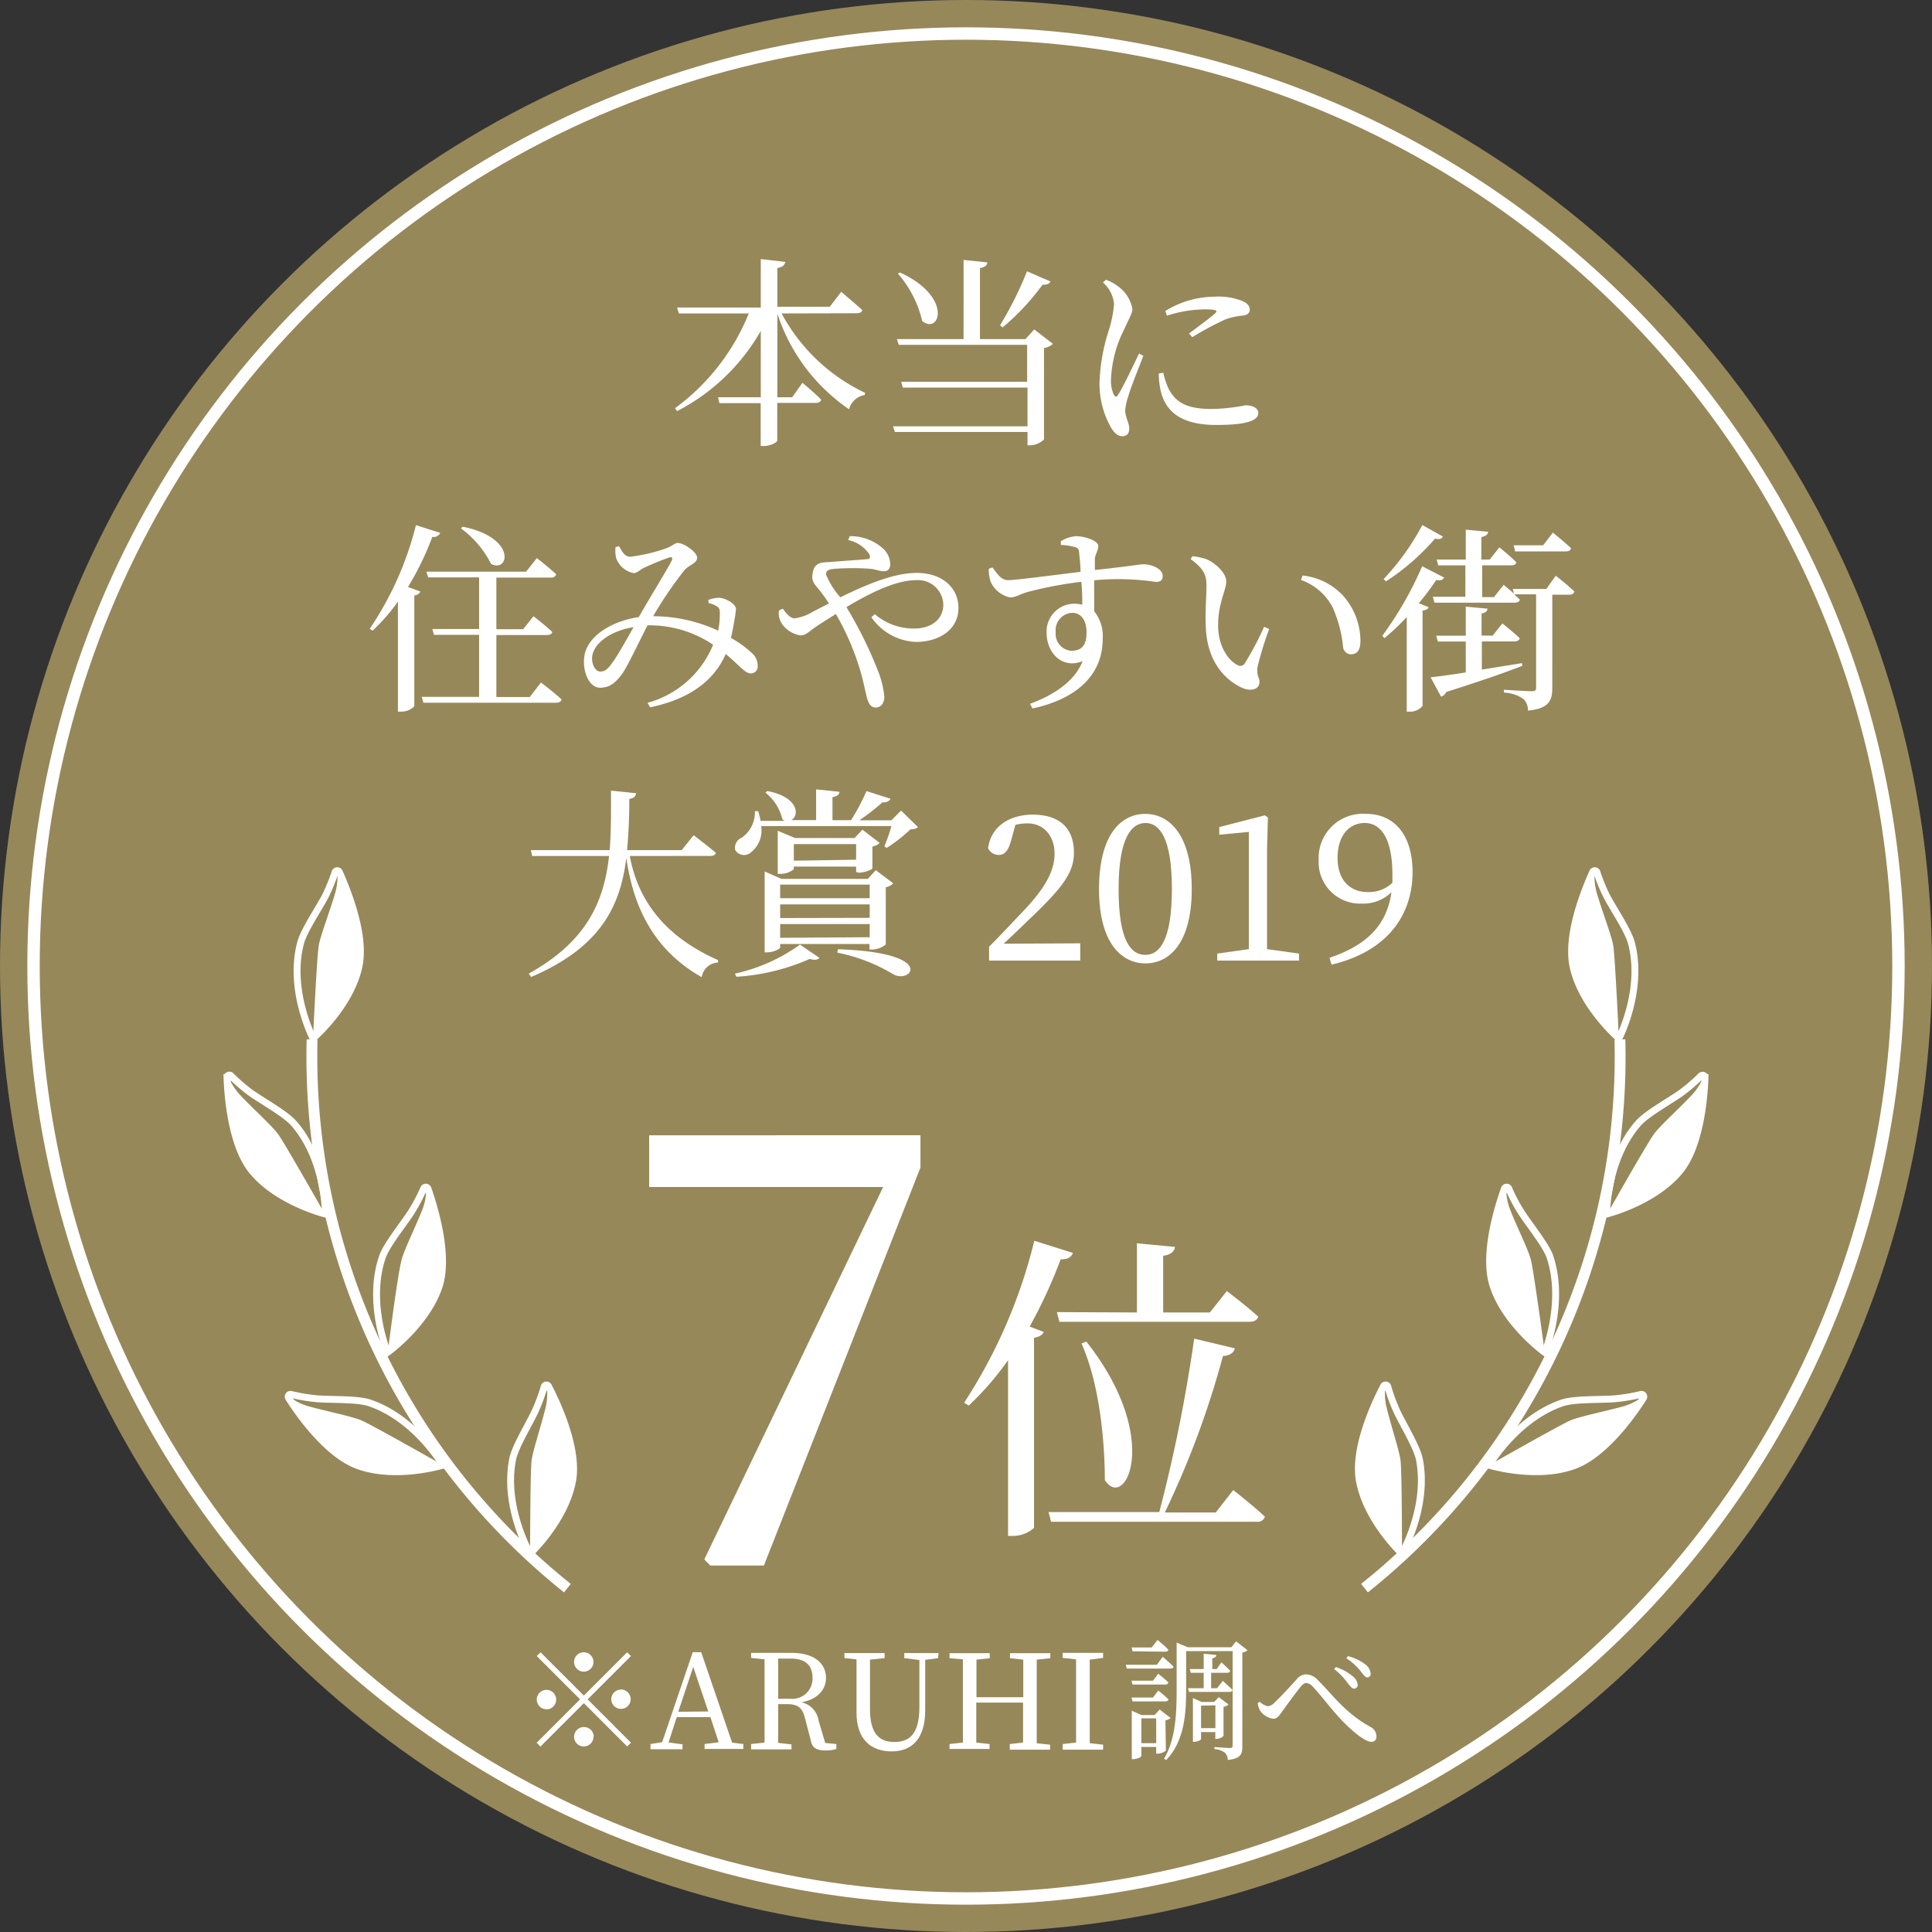 <svg xmlns="http://www.w3.org/2000/svg" viewBox="0 0 199.4 199.4"><rect x="0" y="0" width="199.4" height="199.4" fill="#333333" stroke="none"/><defs><style>.cls-1{fill:#97885a;}.cls-2,.cls-4,.cls-5{fill:none;stroke:#fff;stroke-miterlimit:10;}.cls-2{stroke-width:0.71px;}.cls-3{fill:#fff;}.cls-4{stroke-width:1.12px;}.cls-5{stroke-width:1.28px;}</style></defs><g id="レイヤー_2" data-name="レイヤー 2"><g id="画像"><circle class="cls-1" cx="99.7" cy="99.7" r="99.7"/><path class="cls-2" d="M144.69,160.35s-3.65-3.43-4.39-7.54c-.61-3.37,1.65-8.12,2.48-9.71a.24.24,0,0,1,.45,0,18.38,18.38,0,0,0,.91,2.5c.63,1.35,2.08,3.7,2.35,5C147.47,155.53,144.69,160.35,144.69,160.35Z"/><path class="cls-3" d="M143,142.94a6.16,6.16,0,0,0,.11,2.34c.49,2,1.37,4.59,1.45,5.58.14,1.62.14,9.65.14,9.65s-4.36-4.45-4.45-8.19a19,19,0,0,1,1.72-7.49Z"/><path class="cls-2" d="M153.69,151.22s4.78,1.47,8.72.07c3.23-1.14,6.23-5.45,7.2-7a.24.24,0,0,0-.26-.37,19.46,19.46,0,0,1-2.62.44c-1.49.13-4.24,0-5.51.44C156.49,146.42,153.69,151.22,153.69,151.22Z"/><path class="cls-3" d="M169.65,144.07a6.15,6.15,0,0,1-2.08,1.07c-2,.55-4.68,1.08-5.58,1.5-1.46.69-8.44,4.66-8.44,4.66s6,1.59,9.32-.2a18.82,18.82,0,0,0,5.65-5.19Z"/><path class="cls-2" d="M165.82,125.3s4.86-1.2,7.53-4.41c2.19-2.64,2.56-7.88,2.62-9.67a.25.25,0,0,0-.41-.19,17.53,17.53,0,0,1-2,1.73c-1.21.87-3.63,2.19-4.5,3.2C165.77,119.74,165.82,125.3,165.82,125.3Z"/><path class="cls-3" d="M175.87,111a6.11,6.11,0,0,1-1.24,2c-1.4,1.49-3.46,3.33-4,4.15-.91,1.34-4.86,8.33-4.86,8.33s6-1.73,7.9-5a18.86,18.86,0,0,0,2.19-7.36Z"/><path class="cls-2" d="M159.43,139.58s-4.06-2.92-5.34-6.9c-1.05-3.26.56-8.26,1.18-10a.24.24,0,0,1,.45,0,16.87,16.87,0,0,0,1.24,2.36c.79,1.26,2.55,3.39,3,4.65C161.56,134.44,159.43,139.58,159.43,139.58Z"/><path class="cls-3" d="M155.45,122.54a6.13,6.13,0,0,0,.41,2.31c.75,1.9,2,4.37,2.18,5.34.34,1.58,1.41,9.54,1.41,9.54s-4.91-3.83-5.49-7.53a18.87,18.87,0,0,1,.71-7.64Z"/><path class="cls-2" d="M167.09,107.17s-3.8-3.26-4.72-7.34c-.76-3.34,1.27-8.18,2-9.81a.24.24,0,0,1,.45,0,18,18,0,0,0,1,2.46c.69,1.32,2.25,3.6,2.57,4.89C169.65,102.23,167.09,107.17,167.09,107.17Z"/><path class="cls-3" d="M164.6,89.85a6,6,0,0,0,.21,2.33c.58,2,1.58,4.53,1.71,5.52.2,1.6.57,9.63.57,9.63s-4.56-4.25-4.81-8a18.79,18.79,0,0,1,1.37-7.55Z"/><path class="cls-4" d="M140.83,163.91a70.21,70.21,0,0,0,26.36-56.63"/><path class="cls-2" d="M54.71,160.35s3.65-3.43,4.39-7.54c.6-3.37-1.65-8.12-2.48-9.71a.24.24,0,0,0-.45,0,18.67,18.67,0,0,1-.92,2.5c-.62,1.35-2.08,3.7-2.34,5C51.93,155.53,54.71,160.35,54.71,160.35Z"/><path class="cls-3" d="M56.41,142.94a6,6,0,0,1-.1,2.34c-.49,2-1.37,4.59-1.46,5.58-.13,1.62-.14,9.65-.14,9.65s4.37-4.45,4.45-8.19a18.86,18.86,0,0,0-1.71-7.49Z"/><path class="cls-2" d="M45.71,151.22s-4.79,1.47-8.72.07c-3.23-1.14-6.23-5.45-7.2-7a.24.24,0,0,1,.26-.37,19.18,19.18,0,0,0,2.62.44c1.48.13,4.24,0,5.5.44C42.91,146.42,45.71,151.22,45.71,151.22Z"/><path class="cls-3" d="M29.75,144.07a6,6,0,0,0,2.08,1.07c2,.55,4.68,1.08,5.57,1.5,1.47.69,8.45,4.66,8.45,4.66s-6,1.59-9.32-.2a18.82,18.82,0,0,1-5.65-5.19Z"/><path class="cls-2" d="M33.58,125.3s-4.87-1.2-7.53-4.41c-2.19-2.64-2.56-7.88-2.62-9.67a.24.24,0,0,1,.41-.19,17.53,17.53,0,0,0,2,1.73c1.21.87,3.63,2.19,4.5,3.2C33.63,119.74,33.58,125.3,33.58,125.3Z"/><path class="cls-3" d="M23.53,111a6.11,6.11,0,0,0,1.24,2c1.4,1.49,3.46,3.33,4,4.15.9,1.34,4.86,8.33,4.86,8.33s-6-1.73-7.9-5a18.86,18.86,0,0,1-2.19-7.36Z"/><path class="cls-2" d="M40,139.58s4.07-2.92,5.35-6.9c1-3.26-.57-8.26-1.18-10a.24.24,0,0,0-.45,0,18,18,0,0,1-1.24,2.36c-.8,1.26-2.55,3.39-3,4.65C37.84,134.44,40,139.58,40,139.58Z"/><path class="cls-3" d="M44,122.54a6.13,6.13,0,0,1-.41,2.31c-.75,1.9-2,4.37-2.18,5.34C41,131.77,40,139.73,40,139.73s4.91-3.83,5.49-7.53a19,19,0,0,0-.72-7.64Z"/><path class="cls-2" d="M32.31,107.17s3.8-3.26,4.72-7.34c.76-3.34-1.28-8.18-2-9.81a.24.24,0,0,0-.45,0,19.33,19.33,0,0,1-1,2.46c-.69,1.32-2.25,3.6-2.57,4.89C29.75,102.23,32.31,107.17,32.31,107.17Z"/><path class="cls-3" d="M34.8,89.85a6,6,0,0,1-.21,2.33c-.58,2-1.58,4.53-1.71,5.52-.21,1.6-.58,9.63-.58,9.63s4.57-4.25,4.82-8a19,19,0,0,0-1.37-7.55Z"/><path class="cls-4" d="M58.56,163.91a70.24,70.24,0,0,1-26.35-56.63"/><path class="cls-3" d="M80.67,32.35a19,19,0,0,0,8.63,8.2l-.06.22a2,2,0,0,0-1.61,1.47,19.15,19.15,0,0,1-7.4-9.87V41h1.53l1.06-1.49s1.22,1,1.93,1.74c-.07.23-.23.33-.53.33h-4v3.87c0,.21-.69.58-1.38.58h-.33V41.61H74.25L74.11,41h4.41V34.15a21,21,0,0,1-8.64,8.28l-.21-.3a22.61,22.61,0,0,0,7.61-9.78H70.07l-.19-.61h8.64v-5l2.53.29c-.07.32-.23.52-.82.63v4h5.41l1.18-1.54S88.17,31.26,89,32c-.06.23-.27.33-.57.33Z"/><path class="cls-3" d="M108.67,35.49a1.75,1.75,0,0,1-.92.43v9.43a2.11,2.11,0,0,1-1.45.61h-.25V44.58H92.36L92.17,44h13.88V40H93.18l-.17-.6h13V35.59H92.76L92.57,35h6.88V26.83l2.44.25c0,.3-.23.5-.75.59V35h4.7l.9-1ZM92.9,28.13c5.5,2.53,4.08,6.46,2.28,5a11.42,11.42,0,0,0-2.51-4.9Zm15.52.92c-.11.23-.38.37-.82.33a24.4,24.4,0,0,1-4.12,4.41l-.27-.21A37.31,37.31,0,0,0,106,28Z"/><path class="cls-3" d="M118,36.72c-.42,1.13-1.32,3.32-1.53,4.12a6,6,0,0,0-.34,1.52c0,.65.42,1.34.42,1.86s-.25.8-.73.8-.79-.34-1.11-.82a9.13,9.13,0,0,1-1.23-4.78,19.7,19.7,0,0,1,1-5.46,12.62,12.62,0,0,0,.5-2.55,3.35,3.35,0,0,0-1.15-2.26l.32-.27a4.36,4.36,0,0,1,1.21.65,3.67,3.67,0,0,1,1.51,2.34c0,.5-.3.9-.82,2.07a12.52,12.52,0,0,0-1.38,5.12,3.46,3.46,0,0,0,.27,1.65c.15.27.3.32.48,0,.48-.73,1.63-3.17,2.14-4.22Zm2.06,1.75a7.94,7.94,0,0,0,.59,1.74c.73,1.3,1.8,2,4.39,2a19.23,19.23,0,0,0,3.51-.38c.65,0,1.32.25,1.32.79,0,1-2,1.24-4.33,1.24-3.47,0-5.2-1.26-5.73-3.47a7.59,7.59,0,0,1-.21-1.84Zm.21-6.37a9.77,9.77,0,0,1,5.11-1.48,6.62,6.62,0,0,1,2.92.48c.5.23.69.56.69.85s-.19.55-.65.61a7.72,7.72,0,0,0-1.86.4,31.87,31.87,0,0,0-3.43,1.84l-.33-.38c.92-.69,2.3-1.71,2.7-2.09.25-.25.27-.4-1.15-.4a13.06,13.06,0,0,0-3.83.65Z"/><path class="cls-3" d="M45.44,55a.76.76,0,0,1-.82.41,30.61,30.61,0,0,1-2.51,5.17l1.28.48a.78.78,0,0,1-.63.4V72.9a1.91,1.91,0,0,1-1.38.55h-.31V62.09a19.89,19.89,0,0,1-2.61,3l-.3-.19a33.67,33.67,0,0,0,4.77-10.7ZM55.83,70.44s1.33,1,2.13,1.75c-.06.23-.27.34-.59.34H43.7l-.17-.61h5.92v-6.4H44.79l-.17-.6h4.83V59.59H44.2L44,59H54.3l1.11-1.4s1.27,1,2,1.67a.5.5,0,0,1-.55.34H51.23v5.33H54l1.06-1.34s1.2.92,1.93,1.61c0,.23-.25.33-.55.33H51.23v6.4h3.45ZM47.76,54.36c5.66,1.15,4.74,4.83,2.92,3.83a10.3,10.3,0,0,0-3.11-3.66Z"/><path class="cls-3" d="M73.1,61.93a2.81,2.81,0,0,1,1.19-.23c.75.08,1.67.69,1.67,1.15A11.33,11.33,0,0,1,75.8,64c-.07.4-.19,1.11-.36,1.84a11.13,11.13,0,0,1,2.15,1.55,1.71,1.71,0,0,1,.61,1.38.7.7,0,0,1-.73.73c-.59,0-1.17-.86-2.57-2-1.26,2.89-3.91,4.69-7.8,5.5l-.27-.46a10.23,10.23,0,0,0,6.77-6,11.75,11.75,0,0,0-6.77-2c-.9,1.76-2,4.08-2.53,4.88-.71,1-1.34,1.56-2.36,1.56-1.2,0-1.89-1.84-1.61-3.36.37-2.09,3-3.56,5.6-3.93v0c1-1.78,2.91-4.87,3.37-5.77.18-.36.06-.46-.24-.38a26.92,26.92,0,0,0-2.65,1.09c-.33.16-.67.52-1,.52a2.4,2.4,0,0,1-1.81-1.53,3.35,3.35,0,0,1-.07-1.15l.36-.1c.35.59.56,1.09,1.19,1.09a18.08,18.08,0,0,0,3.6-.84c.75-.25.92-.58,1.27-.58.63,0,2,.94,2,1.52s-.8.71-1.32,1.3a40.31,40.31,0,0,0-3.22,4.74,16.05,16.05,0,0,1,6.71,1.49,8.17,8.17,0,0,0,.17-1.86c0-.36-.06-.5-.34-.67a2.53,2.53,0,0,0-.81-.32Zm-7.71,2.8c-2.18.33-3.91,1.5-4.23,2.8-.21.84.23,1.78.78,1.78s.81-.3,1.27-.92S64.65,66.05,65.39,64.73Z"/><path class="cls-3" d="M87.7,55.34a5,5,0,0,1,3.51,1.34,2.27,2.27,0,0,1,.67,1.53c0,.52-.25.75-.67.75s-.8-.19-1.32-.25a24.67,24.67,0,0,0-3.78,0c-.59.06-.86.16-.86.58a8.27,8.27,0,0,0,1.48,2.36c2.89-1.42,5.61-2.52,7.89-2.52,2.63,0,4.3,1.54,4.3,3.61,0,2.22-1.94,3.51-4.41,3.51a5.88,5.88,0,0,1-4.58-2.55l.36-.31a6.15,6.15,0,0,0,4.07,1.48c1.76,0,3-.94,3-2.5a2.61,2.61,0,0,0-2.85-2.49c-2,0-4.64,1.27-7.15,2.78A42.75,42.75,0,0,1,90.52,69a10,10,0,0,1,.75,2.89c0,.67-.33,1.13-.9,1.13-.4,0-.67-.26-.86-.9s-.35-1.65-.75-3a27,27,0,0,0-2.49-5.75c-.6.38-1.21.75-1.77,1.13-1,.62-1.26,1.08-1.88,1.08a2.89,2.89,0,0,1-1.93-1.21A2,2,0,0,1,80.4,63l.4-.18c.33.48.75,1,1.23,1a5,5,0,0,0,1.84-.67c.56-.29,1.13-.59,1.69-.86a17,17,0,0,0-1-1.4c-.4-.5-.86-.88-.69-1.67C84,57.93,85,58.06,85.71,58c1.61-.13,3.2-.23,3.78-.29.3,0,.38-.19.23-.51a3.45,3.45,0,0,0-2.17-1.46Z"/><path class="cls-3" d="M109.48,55.87a3.45,3.45,0,0,1,1.57-.53c.94,0,2.3.48,2.3,1s-.33.86-.35,1.4c0,.25,0,.63,0,1.09,3.58-.38,4.62-.59,5-.59.84,0,2,.44,2,1.21,0,.46-.25.61-.71.61a26.15,26.15,0,0,0-6.36-.17c0,1,0,2.15,0,3.2a4.08,4.08,0,0,1,.88,2.84c0,4-3.07,6.3-7.25,7.19l-.25-.48c2.55-.94,4.64-2.38,5.43-4.41-2.07.86-3.72-.81-3.72-2.92a2.87,2.87,0,0,1,2.82-3,3.69,3.69,0,0,1,.86.1c0-.61,0-1.46-.1-2.36a40.44,40.44,0,0,0-5.36,1c-1,.25-1.35.61-2,.61a2.86,2.86,0,0,1-2-1.63,4.14,4.14,0,0,1-.19-1.32l.38-.15c.54.73.92,1.32,1.63,1.32s5-.56,7.46-.86c0-.75-.1-1.44-.14-1.94s-.15-.52-.48-.63a6.51,6.51,0,0,0-1.4-.21Zm2.66,9.38c0-1.27-.59-2-1.48-2a1.79,1.79,0,0,0-1.7,2,1.74,1.74,0,0,0,1.67,1.92C111.66,67.13,112.14,66.61,112.14,65.25Z"/><path class="cls-3" d="M124.52,60.49c0-1.15-.25-1.76-1.63-2.78l.17-.3a6.06,6.06,0,0,1,1.5.32c.84.37,2,1.38,2,2.28s-.84,2.23-.84,4.51,1.13,3.7,2,4.12a.54.54,0,0,0,.75-.17,32,32,0,0,0,2-3.78l.52.23a34.79,34.79,0,0,0-1.19,3.86c-.15,1,.19,1.09.19,1.61,0,.67-.69,1-1.68.65-1.65-.71-3.74-2.55-3.86-6.37C124.37,63.12,124.52,61.57,124.52,60.49Zm9.76-.63.15-.46a6.64,6.64,0,0,1,4.16,2.05,7.07,7.07,0,0,1,1.82,4.66c0,1-.34,1.42-1,1.42a.83.83,0,0,1-.79-.75,13.3,13.3,0,0,0-1.07-4.08A5.92,5.92,0,0,0,134.28,59.86Z"/><path class="cls-3" d="M149.05,59.61c-.13.23-.32.33-.82.25a25.77,25.77,0,0,1-1.8,2.4l1,.4c0,.17-.23.31-.61.35v9.85a1.69,1.69,0,0,1-1.36.59h-.27V63.68a23.51,23.51,0,0,1-2.3,2.18l-.23-.23a36.34,36.34,0,0,0,4.12-7.19Zm-.13-4.23c-.14.23-.33.32-.81.21A23.88,23.88,0,0,1,143.05,60l-.25-.23a25.74,25.74,0,0,0,4-5.58Zm8.2,13.34c-1.78.69-4.29,1.57-7.86,2.7a.81.81,0,0,1-.53.48l-1.08-2c.79-.08,2.09-.25,3.63-.5V66.21H148.4l-.17-.6h3.05v-3l2.24.21c0,.25-.19.42-.61.5v2.28h1.15l1-1.26s1.1.88,1.79,1.53c-.06.23-.27.33-.56.33h-3.35v2.91l4.14-.67Zm3.45-9.3s1.21.94,1.92,1.63c-.06.23-.25.33-.54.33h-1.74V71c0,1.26-.31,2.13-2.51,2.34a1.59,1.59,0,0,0-.48-1.21,3.85,3.85,0,0,0-2-.65v-.29s2.36.15,2.82.15.5-.11.5-.4v-9.6h-2.26c.19.19.4.36.57.53,0,.23-.25.33-.55.33h-8.25l-.17-.61h3.36V58.35h-2.8l-.16-.6h3V54.67l2.3.21c0,.27-.21.46-.69.55v2.32h.86l1-1.26s1.09.88,1.76,1.55c-.06.21-.25.31-.54.31h-3v3.28h1.22l1-1.27,1.07.9-.13-.48h3.47Zm-4.19-2.51-.16-.63h3.05l1-1.31s1.17.94,1.88,1.61c-.06.23-.25.33-.54.33Z"/><path class="cls-3" d="M65,88.35c.73,3.93,3,8.05,9.11,10.74l0,.25a1.79,1.79,0,0,0-1.69,1.51c-5.52-3.11-7.17-8.13-7.78-12.31-.6,4.89-2.57,9.2-9.82,12.29l-.25-.34c6-3.34,7.77-7.44,8.29-12.14H54.93l-.14-.61h8.13c.17-1.94.14-4,.14-6.14l2.6.27c-.07.31-.23.52-.71.58,0,1.82-.07,3.58-.23,5.29h5.64l1.23-1.54S73,87.28,73.87,88c0,.23-.27.34-.54.34Z"/><path class="cls-3" d="M94.74,85.36c-.15.17-.36.21-.77.23a16,16,0,0,1-2.45,1.92l-.25-.16A15.84,15.84,0,0,0,92,85.26H78.56A2.88,2.88,0,0,1,77.47,88a1.06,1.06,0,0,1-1.59-.27,1.12,1.12,0,0,1,.67-1.27,3.17,3.17,0,0,0,1.36-2.74h.34c.1.33.18.65.25,1H81a1.38,1.38,0,0,1-.25-.15A4.92,4.92,0,0,0,79,81.81l.19-.17c3.3.63,3.32,2.59,2.47,3h2.57V81.47l2.4.25c0,.27-.21.48-.71.55v2.38h1.92a23.08,23.08,0,0,0,1.59-3l2.49.79a.81.81,0,0,1-.84.36,22.8,22.8,0,0,1-2.38,1.86H92l1-1Zm-18.9,15.13a18.11,18.11,0,0,0,6.73-3l2,1.37c-.17.21-.48.26-1,.11a22.09,22.09,0,0,1-7.56,1.84Zm4.81-9.78h8.91l.83-.9,1.8,1.36a1.4,1.4,0,0,1-.77.4v5.91A2.33,2.33,0,0,1,90,98h-.26v-.57H80.52v.36c0,.14-.68.5-1.35.5h-.25V89.94ZM88.36,90v-.56H81.93v.27a2.17,2.17,0,0,1-1.41.48h-.25V85.74l1.78.75H88.2l.81-.86L90.79,87a1.46,1.46,0,0,1-.75.37v2.24c0,.15-.86.46-1.4.46Zm-7.84,1.3v1.4h9.24v-1.4Zm9.24,3.43V93.34H80.52v1.41Zm0,2V95.37H80.52v1.42Zm-1.4-8V87.12H81.93v1.71Zm-1.88,9.24c10.48.35,7.47,3.72,5.63,2.53a18.08,18.08,0,0,0-5.69-2.18Z"/><path class="cls-3" d="M111.49,97.36v1.78h-9.41V97.71c1.26-1.25,2.47-2.57,3.47-3.61,2.32-2.43,3.29-4.2,3.29-6s-1.09-3.12-2.8-3.12a5.47,5.47,0,0,0-1.24.15l-.46,1.67c-.27,1-.67,1.44-1.25,1.44a1.22,1.22,0,0,1-1.11-.69c.31-2.34,2.32-3.47,4.6-3.47,3,0,4.26,1.61,4.26,3.91,0,2-1.06,3.53-4.58,6.86-.64.63-1.63,1.57-2.67,2.55Z"/><path class="cls-3" d="M123,91.76c0,5.64-2.36,7.67-4.77,7.67s-4.8-2-4.8-7.67S115.74,84,118.2,84,123,86.13,123,91.76Zm-4.77,6.79c1.4,0,2.72-1.42,2.72-6.79s-1.32-6.82-2.72-6.82-2.78,1.42-2.78,6.82S116.74,98.55,118.2,98.55Z"/><path class="cls-3" d="M134.07,98.42v.72h-8.44v-.72l3.26-.46c0-1.21,0-2.44,0-3.65V85.86l-3.05.29v-.79l4.7-1.21.32.23-.09,3.28v6.65c0,1.21,0,2.44,0,3.65Z"/><path class="cls-3" d="M137.21,98.86c4.06-1.38,5.94-3.53,6.4-6.77a4.2,4.2,0,0,1-3.07,1.17,4.28,4.28,0,0,1-4.44-4.49A4.56,4.56,0,0,1,141,84c3,0,4.79,2.3,4.79,6,0,4.37-2.53,8.18-8.36,9.56Zm6.5-7.75c0-.25,0-.55,0-.82,0-3.72-1.17-5.35-2.86-5.35-1.53,0-2.8,1.21-2.8,3.6s1.36,3.53,3.11,3.53A3.5,3.5,0,0,0,143.71,91.11Z"/><path class="cls-3" d="M60.26,175l4.47-4.47.39.39-4.47,4.47,4.47,4.47-.39.39-4.47-4.47-4.48,4.48-.39-.39,4.48-4.48-4.47-4.47.39-.39Zm-3.86,1.41a1,1,0,1,1,1-1A1,1,0,0,1,56.4,176.42Zm2.85-4.88a1,1,0,1,1,1,1A1,1,0,0,1,59.25,171.54Zm2,7.72a1,1,0,1,1-1-1A1,1,0,0,1,61.28,179.26Zm2.84-4.88a1,1,0,1,1-1,1A1,1,0,0,1,64.12,174.38Z"/><path class="cls-3" d="M76.72,180v.51h-4V180l1.46-.18-.86-2.6H69.85L69,179.84l1.44.19v.51h-3.3V180l1.2-.19,3.16-9.29h.87l3.19,9.34Zm-3.62-3.36-1.55-4.6L70,176.67Z"/><path class="cls-3" d="M86.32,180v.51a3.44,3.44,0,0,1-1.12.15c-.92,0-1.34-.26-1.5-.95l-.61-2.35c-.3-1.21-.79-1.48-2-1.48h-.78c0,1.39,0,2.68,0,4l1.38.16v.51H77.52V180l1.39-.15c0-1.3,0-2.6,0-3.92v-.74c0-1.32,0-2.63,0-3.93l-1.39-.15v-.52h4.16c2.25,0,3.57,1,3.57,2.6,0,1.16-.85,2.21-2.54,2.5a2.27,2.27,0,0,1,1.77,1.87l.69,2.33Zm-4.83-4.68a2.09,2.09,0,0,0,2.37-2.14c0-1.28-.7-2-2.26-2H80.31c0,1.32,0,2.62,0,4.15Z"/><path class="cls-3" d="M96.81,171.14l-1.32.17,0,5.21c0,3-1.43,4.24-3.47,4.24s-3.62-1.16-3.62-4v-1.56c0-1.31,0-2.64,0-3.94l-1.25-.13v-.52h4.15v.52l-1.51.16c0,1.29,0,2.58,0,3.91v1.22c0,2.54,1,3.37,2.5,3.37,1.73,0,2.6-1,2.6-3.63v-4.83l-1.56-.2v-.52h3.54Z"/><path class="cls-3" d="M107,171.29c0,1.28,0,2.61,0,3.93V176c0,1.29,0,2.61,0,3.92l1.38.15v.51h-4.16V180l1.37-.15c0-1.27,0-2.58,0-4.13h-4.83c0,1.52,0,2.84,0,4.13l1.37.15v.51H98V180l1.38-.15c0-1.3,0-2.6,0-3.92v-.74c0-1.32,0-2.63,0-3.93L98,171.14v-.52h4.15v.52l-1.37.15c0,1.27,0,2.57,0,3.88h4.83c0-1.3,0-2.6,0-3.88l-1.37-.15v-.52h4.16v.52Z"/><path class="cls-3" d="M112.47,171.29c0,1.28,0,2.61,0,3.93V176c0,1.29,0,2.61,0,3.91l1.38.16v.51h-4.17V180l1.38-.15c0-1.3,0-2.6,0-3.92v-.74c0-1.32,0-2.63,0-3.93l-1.38-.15v-.52h4.17v.52Z"/><path class="cls-3" d="M120,171s.68.57,1.11,1c0,.15-.16.21-.35.21H116.3l-.11-.39h3.21ZM119,173.46l.54-.71a13.09,13.09,0,0,1,1.05.89.31.31,0,0,1-.34.22h-3.36l-.11-.4Zm-2.11,2.14-.11-.4H119l.54-.72a11,11,0,0,1,1.05.91c0,.15-.17.21-.34.21Zm0-5.17-.1-.4h2.08l.6-.77s.69.54,1.11,1c0,.15-.17.21-.36.21Zm3.44,10.25a1.4,1.4,0,0,1-.84.31h-.16v-.69h-1.53v.93c0,.1-.42.33-.84.33h-.15v-5l1,.45h1.35l.53-.57,1.13.87a1.13,1.13,0,0,1-.54.25Zm-1-.77v-2.56h-1.53v2.56Zm9.42-9.6a.82.82,0,0,1-.53.24v9.68c0,.81-.15,1.27-1.5,1.41a1.07,1.07,0,0,0-.28-.73,2.06,2.06,0,0,0-1.1-.39v-.21s1.3.1,1.57.1.31-.08.31-.3v-9.7h-4.8v3.84c0,2.4-.1,5.36-2.06,7.4l-.22-.13c1.22-2.07,1.3-4.73,1.3-7.27v-4.72l1.15.48h4.5l.48-.61Zm-2.54,3.17s.59.55,1,.93c0,.14-.16.21-.35.21h-4.15l-.1-.38h1.62v-1.59h-1.33l-.1-.39h1.43v-1.58l1.31.13c0,.16-.13.29-.42.34v1.11h.45l.49-.69s.57.5.9.87c0,.15-.16.21-.35.21H125v1.59h.61Zm-2.25,5.28v.73c0,.09-.37.28-.72.28h-.12v-4.52l.91.41h1.28l.48-.5,1,.75a.84.84,0,0,1-.51.25v3a1.1,1.1,0,0,1-.72.31h-.13v-.7Zm0-2.72v2.32h1.48V176Z"/><path class="cls-3" d="M129.81,175.79l.2-.16a1.68,1.68,0,0,0,.86.47,1.06,1.06,0,0,0,.67-.38c.64-.58,1.8-1.86,2.29-2.4a1.28,1.28,0,0,1,.95-.51,1.67,1.67,0,0,1,1.24.6c1.49,1.46,2.79,3.38,5.42,4.82a1.11,1.11,0,0,1,.62,1,.49.49,0,0,1-.53.54c-.58,0-1.73-.88-2.88-2.05s-2.21-2.64-3.18-3.67a1,1,0,0,0-.66-.35c-.17,0-.33.12-.55.36-.47.57-1.43,1.9-1.92,2.56-.32.46-.52.77-.93.77a1.93,1.93,0,0,1-1.3-.76A1.9,1.9,0,0,1,129.81,175.79Zm9.25-2.12a6.65,6.65,0,0,0-1.36-1.4l.17-.21a4.93,4.93,0,0,1,1.73.94,1.26,1.26,0,0,1,.53.91.38.38,0,0,1-.4.37C139.52,174.28,139.34,174,139.06,173.67Zm1.35-1.21a6,6,0,0,0-1.45-1.31l.16-.22a4.84,4.84,0,0,1,1.75.82,1.38,1.38,0,0,1,.6,1,.35.35,0,0,1-.37.37C140.86,173.09,140.71,172.84,140.41,172.46Z"/><path class="cls-3" d="M95,117.17v3.33L78.84,161.58H73.31l-.62-.63,18.46-38.44H67v-5.34Z"/><path class="cls-3" d="M110.73,129.31c-.13.4-.53.7-1.26.66a50.84,50.84,0,0,1-3.2,6.94l1.45.56c-.1.27-.39.5-1,.6v19.62a3.25,3.25,0,0,1-2.18.83h-.5V140.38a30.44,30.44,0,0,1-4.06,4.69l-.47-.3a54,54,0,0,0,7.24-16.71Zm16.55,24.48s2.05,1.59,3.27,2.75a.79.79,0,0,1-.86.52H108.48l-.26-1h11.43a159.33,159.33,0,0,0,3.6-17.9l4.2,1c-.1.42-.47.75-1.23.79a92.66,92.66,0,0,1-6,16.15h5.26Zm-9.94-18.33v-7.14l3.93.37c-.07.46-.37.79-1.22.92v5.85h4.82l1.75-2.21s2,1.51,3.24,2.64c-.1.36-.43.53-.93.53H109.34l-.26-1Zm-5.22,3c7.89,10,4,17.54,1.91,14.3,0-3.43-.43-9.68-2.41-14.1Z"/><circle class="cls-5" cx="99.7" cy="99.7" r="96.24"/></g></g></svg>